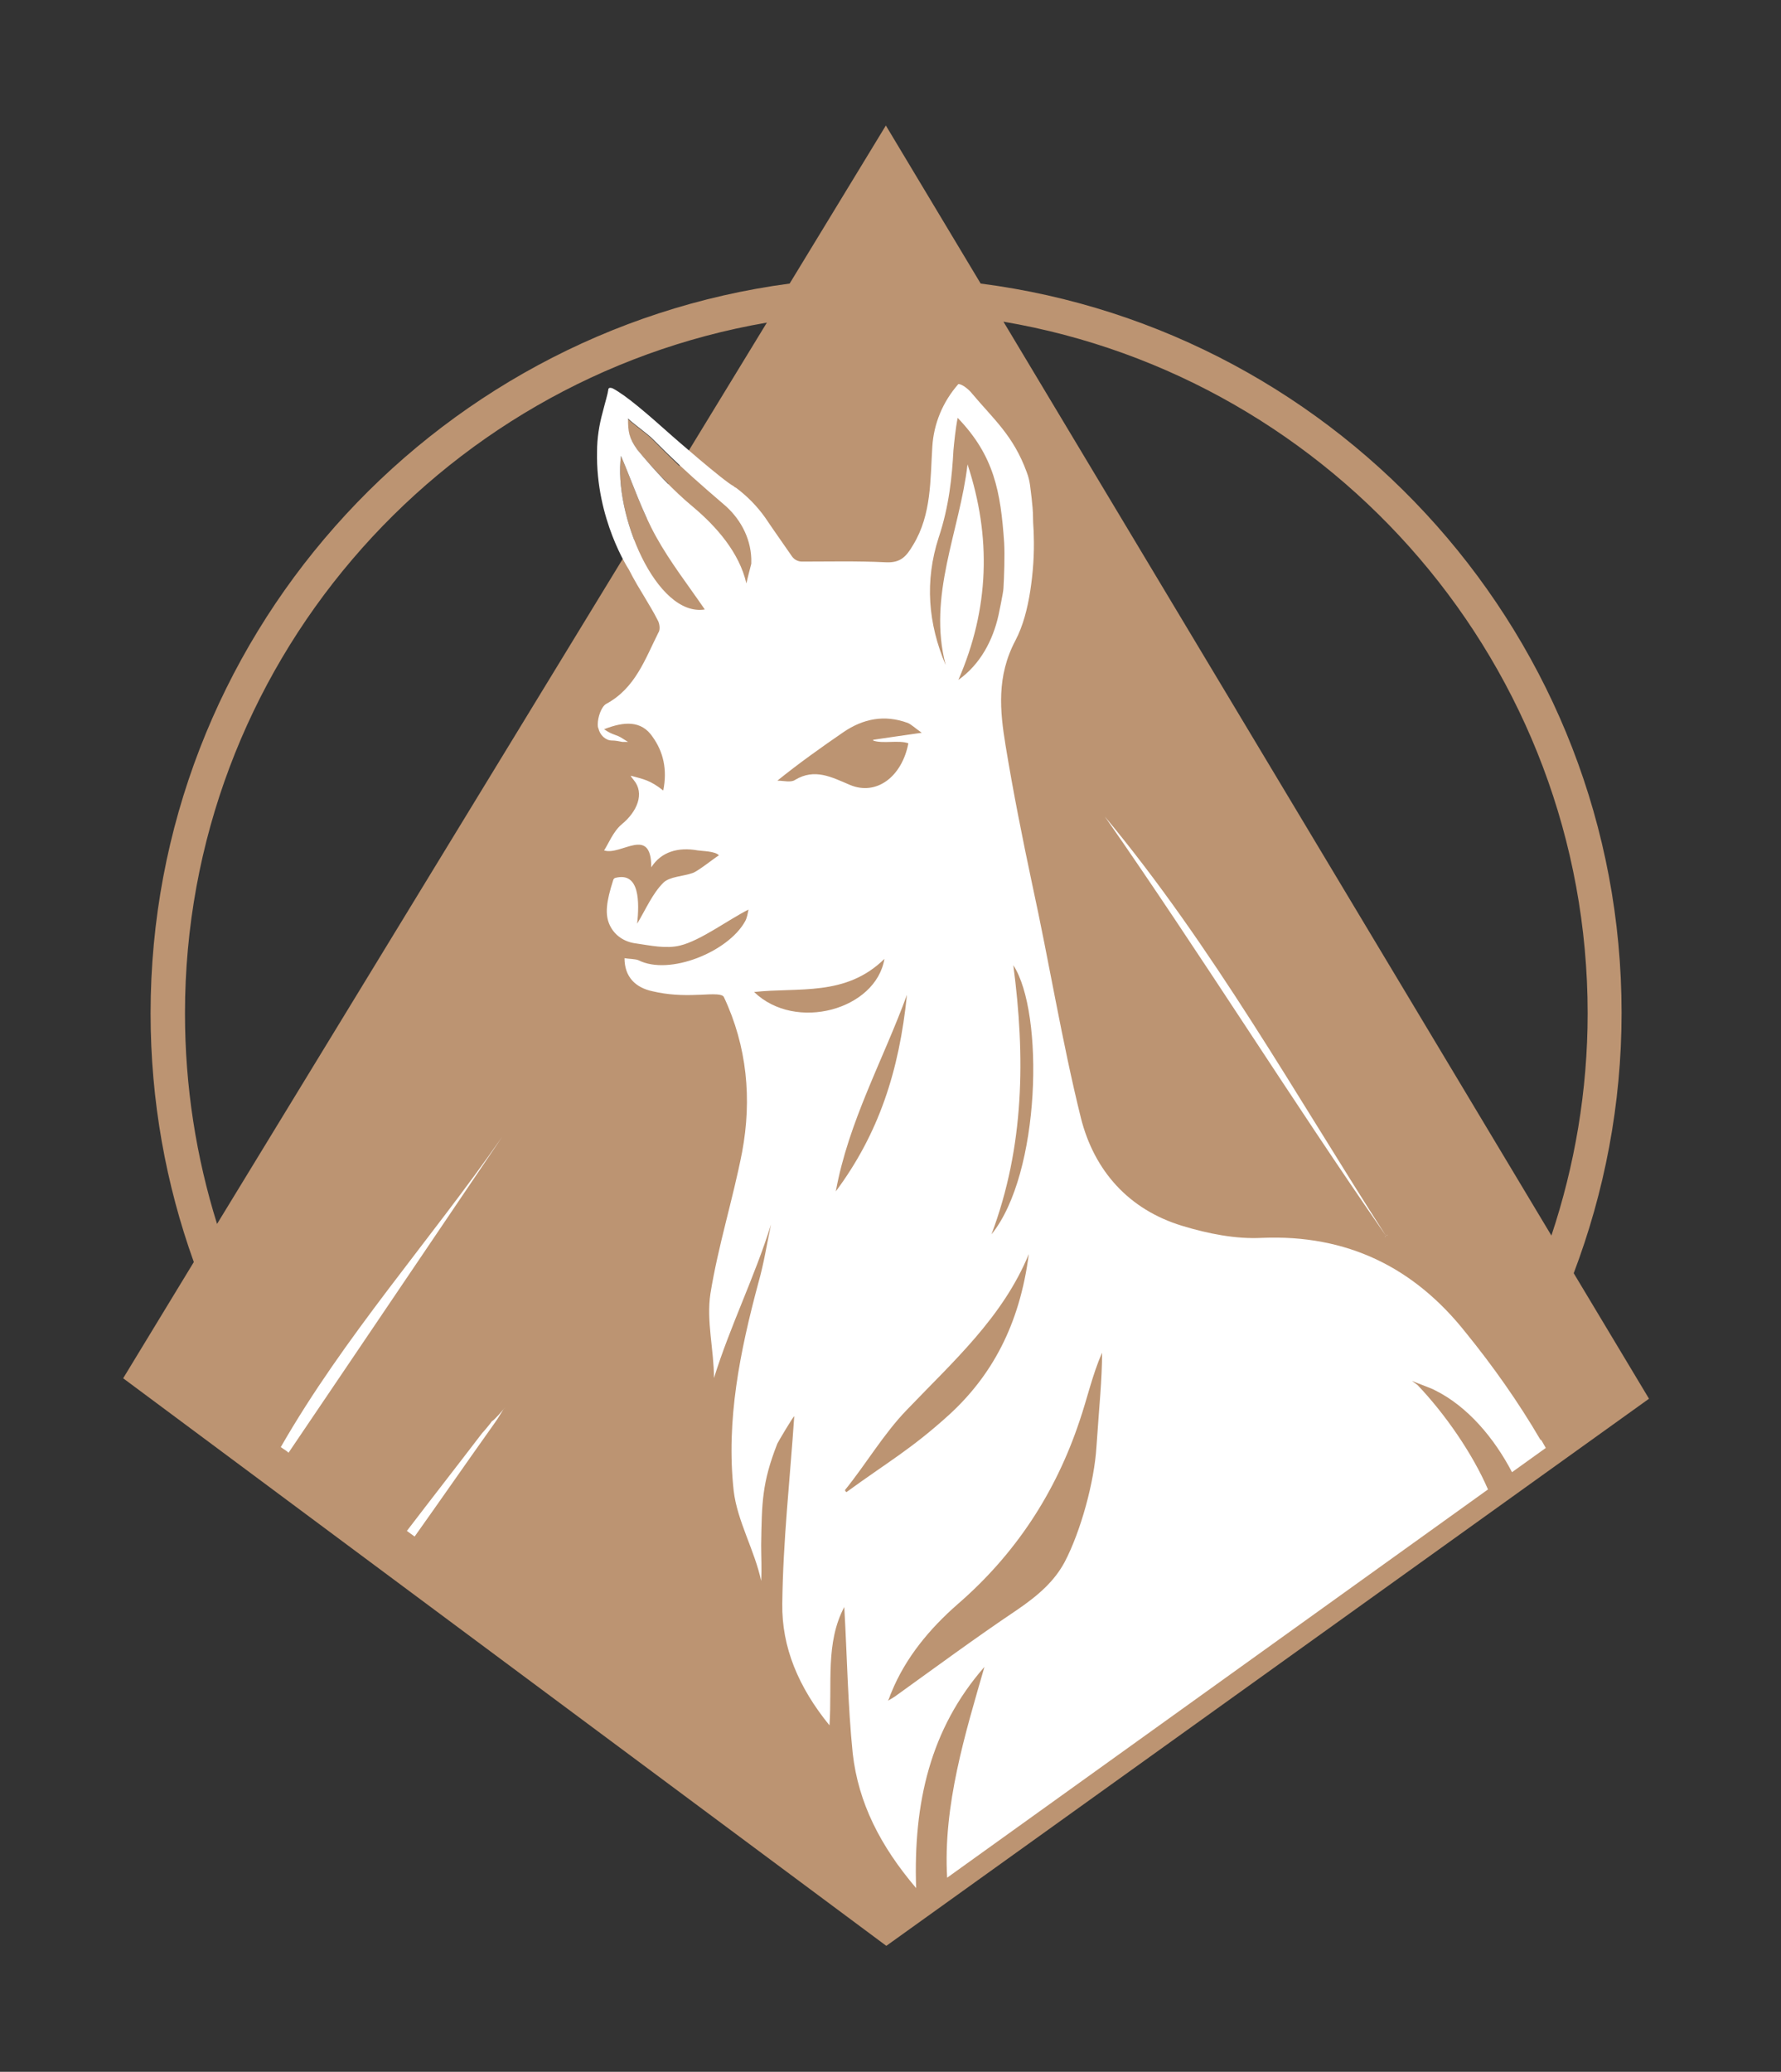 <?xml version="1.0" encoding="UTF-8"?>
<svg xmlns="http://www.w3.org/2000/svg" version="1.1" viewBox="0 0 383.2 445.7">
  <rect x="0" y="0" width="383.2" height="445.7" fill="#333333" stroke="none"/>
  <defs>
    <style>
      .cls-1 {
        fill: #bc9472;
      }

      .cls-2 {
        fill: #fff;
      }
    </style>
  </defs>
  <!-- Generator: Adobe Illustrator 28.7.1, SVG Export Plug-In . SVG Version: 1.2.0 Build 142)  -->
  <g>
    <g id="Capa_1">
      <path class="cls-1" d="M354.8,300.9l-16.2-27c6.6-17.4,10.3-36.3,10.3-56,0-80.4-60.2-146.9-137.9-156.9l-20.4-34h0l-20.7,34c-77.5,10.3-137.5,76.7-137.5,157,0,18.8,3.3,36.8,9.3,53.5l-15.2,25h0l164.2,122.1,164.1-117.7ZM341.6,218c0,16.7-2.8,32.8-7.8,47.8l-117.9-196.6c71.2,12.1,125.7,74.2,125.7,148.8ZM39.8,218c0-74.4,54.2-136.4,125.2-148.6l-118.3,193.9c-4.5-14.4-6.9-29.6-6.9-45.3Z"/>
      <path class="cls-2" d="M60.415,311.304c13.639-23.793,31.977-44.252,47.586-66.681h.152-.152c-15.306,22.581-30.613,45.313-45.919,67.894-.455-.455-1.061-.758-1.667-1.212ZM108.455,302.969c0,.303,0,.152,0,0l-1.515,2.425c-.303.455-.758,1.061-1.061,1.515-5.607,7.88-11.063,15.761-16.67,23.641-.606-.455-1.061-.758-1.667-1.212,5.91-7.729,10.305-13.336,16.216-21.065.455-.455,1.819-2.122,2.122-2.576.303-0,2.425-2.425,2.576-2.728.152,0,.152-.152,0,0Z"/>
      <path class="cls-2" d="M298.193,265.84c-.455.455-.152.303,0,0-20.611-29.703-39.857-60.619-60.468-90.171-.303.303,0,0,.152-.152h0l-.152.152c23.187,27.885,40.918,59.71,60.468,90.171.152,0,.152-.152.303-.152.152-.152.152,0,0,0,0,0-.152.152-.303.152Z"/>
      <g>
        <path class="cls-1" d="M160.588,125.506c.152-.758.455-2.425.758-4.243v-1.061c-.152-4.546-2.576-8.79-6.062-11.821-1.061-.909-2.273-1.819-3.334-2.879-4.698-4.092-7.426-6.82-11.821-11.215-.909-.909-4.243-3.334-5.153-4.243,0,2.728.303,3.94,1.97,6.517,3.637,4.395,7.729,8.638,12.124,12.275,4.85,4.395,10.002,10.002,11.518,16.67Z"/>
        <path class="cls-1" d="M151.647,131.113c-3.486-5.304-7.426-10.154-10.457-15.609-3.031-5.456-5.001-11.366-7.577-17.428-1.667,12.427,7.577,34.704,18.034,33.037Z"/>
      </g>
      <path class="cls-2" d="M331.382,309.637c-4.698-8.032-10.154-15.761-16.064-23.035-11.063-13.942-25.46-21.065-43.797-20.307-5.607.303-11.669-.909-17.125-2.576-11.518-3.486-18.943-11.821-21.823-23.187-4.092-16.519-6.82-33.492-10.457-50.162-2.122-10.002-4.092-19.853-5.759-30.007-1.212-7.426-1.97-14.852,2.122-22.581,1.667-3.183,2.576-6.82,3.183-10.608.606-3.94.909-8.032.758-12.124,0-1.061-.152-2.273-.152-3.637s-.152-2.879-.303-4.243c-.303-2.273-.303-3.637-1.061-5.607-2.879-7.88-7.123-11.366-11.821-16.973-.455-.606-1.97-1.97-2.879-1.97-3.334,3.789-5.304,8.487-5.607,13.488-.455,7.123-.152,14.549-4.092,21.065-1.515,2.576-2.728,3.94-5.91,3.789-6.213-.303-12.427-.152-18.034-.152-.909,0-1.667-.455-2.122-1.061-1.97-2.879-3.94-5.607-5.759-8.335-1.819-2.576-3.94-4.698-6.365-6.517-.152,0-.303-.152-.455-.303-2.122-1.061-13.185-10.76-13.185-10.76-5.607-5.001-10.002-8.79-12.882-10.305-.455-.152-.909-.152-.909.303-.152,1.061-.606,2.425-1.212,4.85-.758,2.728-1.212,5.607-1.212,8.487-.303,14.549,6.82,25.309,6.82,25.309.606,1.212,1.212,2.273,1.819,3.334.455.758.909,1.515,1.364,2.273h0c1.061,1.819,2.122,3.486,3.031,5.304.455.758.606,2.122.152,2.728-2.879,5.759-5.001,11.972-11.215,15.306-1.061.606-1.819,2.879-1.819,4.395,0,.303,0,.606.152.909.303,1.364,1.515,2.576,2.879,2.576.758,0,1.515.152,2.273.303h1.212l-1.212-.758c-1.364-.909-1.97-.606-3.94-1.97,4.243-1.667,8.032-1.97,10.457,1.667,2.273,3.183,3.183,6.971,2.273,11.518-2.879-2.273-4.243-2.425-6.971-3.183,0,0-.152,0,.606.909,2.425,2.879.758,6.82-2.576,9.548-1.819,1.515-2.879,4.243-3.789,5.607,3.637,1.212,10.154-5.456,10.154,3.637,2.122-3.334,5.759-4.395,10.002-3.637.909.152,3.789.152,4.546,1.061-1.212.758-4.395,3.334-5.607,3.789-2.122.758-5.001.758-6.365,2.122-2.273,2.273-3.637,5.456-5.607,8.79.455-4.546.606-11.215-4.698-9.851-.152,0-.455.303-.455.455-1.515,4.698-1.819,7.426-.758,9.699,1.061,2.273,3.183,3.637,5.607,3.94,3.183.455,6.517,1.212,9.548.455,4.395-1.061,10.457-5.607,14.7-7.729-.152.758-.303,1.819-.758,2.576-3.637,6.517-16.216,11.669-22.884,8.335-.606-.303-2.273-.303-3.031-.455,0,4.092,2.425,6.365,6.062,7.123,3.183.758,6.365.909,9.699.758,1.667,0,5.153-.455,5.607.455,5.001,10.608,6.062,21.974,3.94,33.341-1.97,10.154-5.153,20.156-6.82,30.461-.909,5.91.758,12.124.758,18.186,3.486-11.215,8.79-21.823,12.275-33.037-.909,4.243-1.515,8.335-2.728,12.578-3.94,14.7-6.971,29.552-5.304,44.707.758,6.517,4.546,12.882,5.91,19.398.152-2.576,0-5.153,0-7.729.152-9.093.152-13.336,3.486-21.823.303-.606,3.183-5.456,3.637-5.91-.909,13.488-2.425,26.824-2.576,40.312-.152,9.396,3.486,18.034,10.154,26.218.606-9.093-.909-17.731,3.183-25.46.606,10.457.758,21.065,1.819,31.522,1.212,10.608,5.91,19.853,13.639,28.946-.606-18.337,3.031-34.25,14.7-47.586-4.092,14.246-8.934,29.744-8.025,45.353l116.37-83.525c-3.334-7.729-9.233-16.234-15.144-22.447-.455-.303-.758-.606-1.212-.909.606.303,4.395,1.667,4.85,1.97,7.123,3.486,12.885,10.403,16.674,17.677l7.268-5.217-1.058-1.852c.151.455-0.0.151-.152-0ZM218.025,207.645c6.668,10.154,5.91,44.858-4.698,57.891,7.123-18.943,7.274-38.342,4.698-57.891ZM201.96,115.656c2.273-6.82,2.879-13.185,3.183-18.792.152-1.667.455-4.698.909-6.971,7.88,8.184,9.244,15.913,10.002,26.824.152,2.728,0,7.426-.152,9.851,0,.758-1.061,5.759-1.061,5.759-1.212,5.456-3.94,10.608-8.638,13.942,6.668-15.306,7.123-30.764,1.97-46.374-1.667,14.397-8.638,28.188-4.698,43.191-3.789-8.941-4.546-18.034-1.516-27.43ZM181.501,157.483c4.243-2.879,8.79-3.789,13.791-1.97.758.303,1.515,1.061,3.031,2.122-4.395.606-7.274,1.061-10.457,1.515v.152c1.97.758,5.607-.152,7.577.606-1.364,7.123-6.82,11.366-12.578,8.941-3.94-1.667-7.577-3.637-11.821-1.061-.909.606-2.425.152-3.789.152,4.698-3.789,9.396-7.123,14.246-10.457ZM133.612,98.076c2.576,6.062,4.546,11.972,7.577,17.428,3.031,5.456,6.82,10.305,10.457,15.609-10.457,1.667-19.701-20.611-18.034-33.037ZM160.588,125.506c-1.515-6.668-6.517-12.275-11.366-16.367-4.395-3.637-8.487-8.032-12.124-12.427-1.819-2.576-1.97-3.94-1.97-6.668.909.909,4.243,3.334,5.153,4.243,4.395,4.395,7.274,7.123,11.972,11.215,1.212,1.061,2.273,1.97,3.334,2.879,3.486,2.879,5.91,7.123,6.062,11.821v1.061c-.455,1.819-.909,3.486-1.061,4.243ZM162.255,213.404c9.548-1.061,19.701,1.061,28.036-7.123-1.819,10.911-19.095,15.761-28.036,7.123ZM179.834,256.292c2.728-15.003,10.154-28.188,15.306-42.282-1.667,16.367-6.062,29.855-15.306,42.282ZM182.108,321.003c-.303-.303-.152-.152-.303-.455,4.546-5.607,8.335-12.124,13.336-17.276,9.851-10.305,20.611-19.853,26.218-33.492-1.97,15.306-8.032,26.218-17.125,34.553-8.184,7.426-13.185,10.154-22.126,16.67ZM235.907,311.304c-.455,7.426-3.334,18.034-6.82,24.702-2.122,3.94-5.304,6.971-10.457,10.457-8.79,5.91-17.428,12.275-26.066,18.489-.455.303-1.212.758-1.515.909.303-.455.455-1.212.758-1.819,3.031-7.426,8.184-13.639,14.246-18.943,12.427-10.76,21.065-23.945,26.218-39.402,1.667-4.85,2.728-9.851,4.85-14.7,0,5.91-.606,11.215-1.212,20.307Z"/>
    </g>
  </g>
</svg>